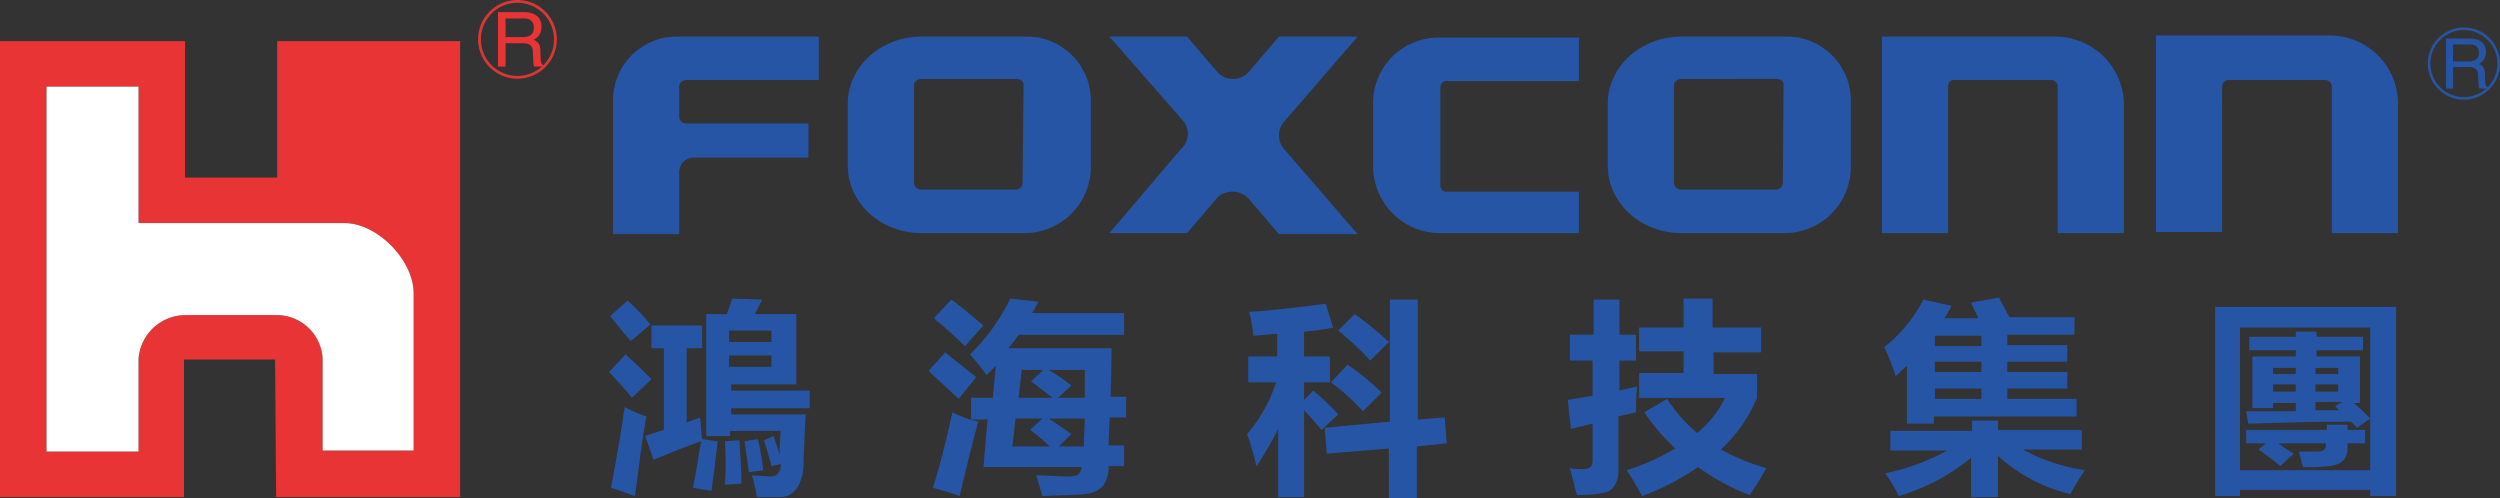 <svg id="Img-hhlogo" xmlns="http://www.w3.org/2000/svg" xmlns:xlink="http://www.w3.org/1999/xlink" width="265.997" height="53" viewBox="0 0 265.997 53">
  <rect x="0" y="0" width="265.997" height="53" fill="#333333" stroke="none"/>
  <defs>
    <clipPath id="clip-path">
      <rect id="Rectangle_8617" data-name="Rectangle 8617" width="265.997" height="53" fill="none"/>
    </clipPath>
  </defs>
  <g id="Group_15821" data-name="Group 15821" clip-path="url(#clip-path)">
    <path id="Path_17370" data-name="Path 17370" d="M82.3,46.4l.66,1.981a21.237,21.237,0,0,1,.11-2.531H77.68v.55H75.15V33.418h2.2c.22-.66.44-1.21.55-1.65l3.191.11-.77,1.54h4.4V40.9H77.79v.66h8.363v1.87H77.79v.66h7.923c-.11,2.42-.22,4.291-.22,5.611-.22,2.09-1.1,3.19-2.531,3.19H80.541a18.125,18.125,0,0,0-.55-2.31c.66,0,1.32.11,2.091.11.55,0,.99-.44.99-1.32l-.99.22c-.22-.99-.551-1.871-.771-2.751Zm-8.583,5.5,1.981.33q.33-2.31.66-5.281l-1.651-.22c-.11-.66-.11-1.43-.22-2.31-.55.22-.99.33-1.43.55V37.048h1.65v-2.42H69.318v2.42h1.32v8.691c-.66.22-1.43.44-1.98.66l.88,2.531c1.54-.66,3.191-1.321,5.061-1.981-.33,1.871-.55,3.521-.88,4.951m-7.262-8.581a18.053,18.053,0,0,0,2.311.99c-.551,3.19-.881,6.051-1.211,8.471-.99-.33-1.76-.66-2.531-.88.441-2.53.991-5.391,1.431-8.581m.11-5.611c1.32,1.21,2.2,2.091,2.751,2.641l-2.091,1.98c-.55-.77-1.43-1.65-2.421-2.75Zm.22-5.72a23.763,23.763,0,0,1,2.421,2.53l-2.091,1.76c-.44-.44-1.1-1.32-2.2-2.64ZM78.671,46.839l-1.541.11a32.4,32.4,0,0,1,0,4.621l1.761-.11c0-1.21-.11-2.86-.22-4.621m3.411-9.021H77.571v1.21h4.511Zm0-2.64H77.571v1.21h4.511ZM79.221,46.949c.11.88.33,1.981.44,3.3l1.54-.22c-.11-1.1-.33-2.2-.55-3.3Zm24.427-4.62h1.981l.33-3.411-.99.991a25.628,25.628,0,0,0-1.761-2.2,21.366,21.366,0,0,0,4.291-5.94l2.971.33a12,12,0,0,1-.66,1.21H119.6v2.31H108.38a12.462,12.462,0,0,1-1.1,1.43h11l-.11,5.171h1.65v2.2h-1.76l-.11,2.97h1.65v2.2h-1.65a3.238,3.238,0,0,1-.661,2.2,2.9,2.9,0,0,1-1.76.77c-.77.11-2.311.11-4.622.22-.22-.77-.44-1.54-.66-2.2,1.321,0,2.421.11,3.191.11a3.4,3.4,0,0,0,1.1-.11c.33-.11.44-.33.55-.88H104.639l.44-5.061h-1.761v-2.31Zm10.343-1.32-1.43,1.32h2.861v-2.97h-3.851a24.138,24.138,0,0,1,2.42,1.65m-4.291-.44,1.32-1.21h-2.31l-.33,2.97h3.631Zm-.11,5.17,1.32-1.21h-2.86l-.331,2.97h3.962a16.161,16.161,0,0,0-2.091-1.76m4.4.44-1.32,1.32h2.641l.11-2.97h-3.851c.55.33,1.32.88,2.42,1.65m-12.764-14.3-1.87,1.98q1.815,1.485,3.3,2.97l1.981-2.2c-1.211-.99-2.311-1.98-3.412-2.75m-.66,5.61-1.76,1.981c1.65,1.54,2.751,2.53,3.191,2.97l1.87-2.31-3.3-2.641m.771,6.381c-.661,2.97-1.321,5.721-2.091,8.031a28.5,28.5,0,0,1,2.861.88q.99-4.29,1.98-7.921a11.7,11.7,0,0,1-2.75-.99m39.612,1.65,6.932-.66V31.878h2.971V44.639l2.861-.22.22,2.75-3.191.33V53h-2.971V47.719l-6.6.55Zm-8.253.66a35.049,35.049,0,0,1,.99,3.411A33.931,33.931,0,0,0,136,45.629V52.89h2.751V43.649c.55.55,1.1,1.21,1.871,2.09l1.76-1.65a30.241,30.241,0,0,0-2.641-2.53l-.99.99v-1.87H141.5V37.928h-2.751v-2.64a23.034,23.034,0,0,0,3.081-.44l-.77-2.53c-2.531.33-5.172.66-8.143.88a15.028,15.028,0,0,1,.44,2.53l2.531-.22v2.42h-3.081v2.751h2.971a16.04,16.04,0,0,1-3.081,5.5m11.444-12.761-1.761,1.76a30.872,30.872,0,0,1,3.411,3.19l1.981-1.98a36.405,36.405,0,0,0-3.631-2.97m-.771,5.39-1.76,1.871a23.863,23.863,0,0,1,3.411,3.08l1.98-1.98a23.768,23.768,0,0,0-3.631-2.971m44.124-1.32h-5.172V39.8h4.622v2.53a15.621,15.621,0,0,1-3.852,5.5,24.6,24.6,0,0,0,4.842,1.981c-.66,1.21-1.32,2.2-1.761,2.86a24.049,24.049,0,0,1-5.5-2.97,27.406,27.406,0,0,1-5.942,3.08c-.44-.77-.99-1.76-1.651-2.75a25.083,25.083,0,0,0,5.172-2.311,22.52,22.52,0,0,1-3.3-3.85l2.421-1.43a16.779,16.779,0,0,0,3.191,3.63,10.673,10.673,0,0,0,2.971-3.74H174.4v-2.64h4.731V37.378H174.4v-2.53h4.731v-3.08h3.081v3.08h5.172v2.64Zm-20.466-1.87v2.75h2.42v3.741l-2.64.44.33,3.08,2.31-.55V48.93a1.052,1.052,0,0,1-.22.77,1.282,1.282,0,0,1-.77.22,6.766,6.766,0,0,1-1.43-.11c.33,1.21.55,2.2.77,2.86,1.98,0,3.3-.22,3.741-.66a2.978,2.978,0,0,0,.66-2.09V44.309l1.871-.44c0-.66,0-1.54.11-2.75l-1.871.44V38.368h1.761v-2.75h-1.761v-3.74h-2.751v3.74Zm45.664-3.96c.33.66.77,1.43,1.1,2.09h6.932v1.87h-7.152v1.1h6.382v1.76h-6.382v1.1h6.382v1.76h-6.382v1.1h7.372v1.87H205.759v.77H202.9V38.918c-.441.331-.771.771-1.211,1.1a19.945,19.945,0,0,0-1.21-3.081,15.628,15.628,0,0,0,4.181-5.06l2.971.66a8.2,8.2,0,0,1-.77,1.32h3.631c-.22-.55-.55-1.1-.77-1.65Zm-6.823,5.17h4.952v-1.1h-4.952Zm0,2.751h4.952v-1.1h-4.952Zm0,2.86h4.952v-1.1h-4.952Zm3.962,2.42v.99h-8.693v2.09h6.052a23.808,23.808,0,0,1-6.6,2.421,15.19,15.19,0,0,1,1.43,2.42,21.972,21.972,0,0,0,7.7-4.07v4.18h2.86v-4.4a17.066,17.066,0,0,0,7.7,4.07c.44-.77.88-1.54,1.54-2.53a20.211,20.211,0,0,1-6.6-2.2h6.272v-2.09h-8.913v-.99h-2.75Zm25.858,8.031V32.648h19.255V52.78h-2.75v-.66H238.329v.66h-2.64Zm16.505-18.042H238.33V50.03h13.864Zm-13.2,8.911.22,1.32c3.741-.11,7.372-.22,10.893-.22a3.387,3.387,0,0,1,.66.66l1.431-.99c-.551-.55-1.1-1.1-1.761-1.65h.66V37.928h-4.621v-.66h4.951v-1.43h-4.951v-.55h-2.2v.55H239.32v1.43h4.951v.66H239.65v5.5h2.2v-.55h2.421v.88Zm0,1.87v1.54h2.09l-.77.66c.77.551,1.54,1.1,2.311,1.761l1.43-1.321a14.333,14.333,0,0,1-1.65-1.1h5.061v.22c0,.44-.33.66-.88.66H244.6c.22.771.33,1.321.44,1.651a18.754,18.754,0,0,0,2.751-.11c1.321-.11,1.981-.77,1.981-1.871v-.55h1.87v-1.43h-1.87v-.55h-2.2v.55H238.99Zm9.9-1.98-.441-.44.771-.44h-2.861v.88Zm-.11-2.75h-2.421v.77h2.421Zm-6.933.77h2.421V40.9H241.85Zm6.933-2.53h-2.421v.66h2.421Zm-6.933.66h2.421v-.66H241.85Z" fill-rule="evenodd" fill="#2755a6"/>
    <path id="Path_17371" data-name="Path 17371" d="M146.1,11.044v6.6A7.114,7.114,0,0,0,153.14,24.8h14.855V20.4H153.91a.635.635,0,0,1-.66-.661V9.394c0-.44.22-.77.66-.77h14.085V4H153.14a6.952,6.952,0,0,0-7.042,7.041" fill="#2755a6"/>
    <path id="Path_17372" data-name="Path 17372" d="M144.448,3.894h-8.363l-3.3,3.85a2.257,2.257,0,0,1-3.191,0l-3.3-3.85H118.04l7.7,8.8a2.166,2.166,0,0,1-.11,3.19L118.04,24.8h8.252l3.3-3.85a2.372,2.372,0,0,1,3.191.11l3.3,3.85h8.363l-7.7-8.911a2.255,2.255,0,0,1,0-3.19Z" fill="#2755a6"/>
    <path id="Path_17373" data-name="Path 17373" d="M109.017,3.895h-11c-4.292,0-7.813,3.19-7.813,7.151v6.6c0,3.961,3.521,7.151,7.813,7.151H108.8a7.052,7.052,0,0,0,7.262-7.2V10.951a6.817,6.817,0,0,0-7.042-7.056m-.22,15.616a.738.738,0,0,1-.77.665H98.014a.737.737,0,0,1-.771-.66V9.174a.753.753,0,0,1,.771-.77h10.123c.44,0,.77.222.77.665Z" fill="#2755a6"/>
    <path id="Path_17374" data-name="Path 17374" d="M65.224,10.935V24.907h7.042V18.416a1.556,1.556,0,0,1,1.651-1.65h12.1V13.135H72.926a.736.736,0,0,1-.66-.77V9.285a.736.736,0,0,1,.66-.77H87.12V3.894H71.826a6.8,6.8,0,0,0-6.6,7.041" fill="#2755a6"/>
    <path id="Path_17375" data-name="Path 17375" d="M218.94,3.894H200.234V24.8h7.042V9.175a.634.634,0,0,1,.661-.66H218.28a.71.71,0,0,1,.66.66V24.8h7.042V10.935a7.318,7.318,0,0,0-7.042-7.041" fill="#2755a6"/>
    <path id="Path_17376" data-name="Path 17376" d="M248.1,3.784H229.393v20.9h7.042V9.175a.711.711,0,0,1,.661-.661h10.343a.711.711,0,0,1,.66.661V24.8h7.042V10.825A7.239,7.239,0,0,0,248.1,3.784" fill="#2755a6"/>
    <path id="Path_17377" data-name="Path 17377" d="M189.878,3.895h-11c-4.291,0-7.813,3.19-7.813,7.151v6.6c0,3.961,3.522,7.151,7.813,7.151h10.783a7.051,7.051,0,0,0,7.262-7.2V10.951a6.816,6.816,0,0,0-7.042-7.056M189,8.4c.44,0,.77.222.77.665l-.077,10.443a.737.737,0,0,1-.77.665H178.875a.736.736,0,0,1-.77-.661V9.174a.752.752,0,0,1,.77-.77Z" fill="#2755a6"/>
    <path id="Path_17378" data-name="Path 17378" d="M260.254,4.1h2.477a2.488,2.488,0,0,1,1.009.178,1.257,1.257,0,0,1,.754,1.257,1.4,1.4,0,0,1-.2.782,1.46,1.46,0,0,1-.566.489,1.12,1.12,0,0,1,.48.333,1.178,1.178,0,0,1,.18.67l.026.713a2.2,2.2,0,0,0,.052.453.446.446,0,0,0,.237.326v.119h-.9a.643.643,0,0,1-.059-.177,3.138,3.138,0,0,1-.037-.42l-.044-.887a.747.747,0,0,0-.386-.7,1.58,1.58,0,0,0-.645-.1h-1.633V9.424h-.738Zm2.4,2.438a1.386,1.386,0,0,0,.8-.2.828.828,0,0,0,.295-.732.785.785,0,0,0-.412-.774,1.328,1.328,0,0,0-.587-.109h-1.754V6.542Z" fill="#2755a6"/>
    <path id="Path_17379" data-name="Path 17379" d="M262.154,10.606A3.842,3.842,0,1,1,266,6.764a3.848,3.848,0,0,1-3.843,3.842m0-7.41a3.568,3.568,0,1,0,3.568,3.568A3.573,3.573,0,0,0,262.154,3.2" fill="#2755a6"/>
    <path id="Path_17380" data-name="Path 17380" d="M29.49,4.375V18.9h-9.8V4.375H0v48.51H19.58V38.255h9.69l.11,14.63H48.96V4.375ZM44.01,47.936H34.33v-9.79a4.9,4.9,0,0,0-4.73-4.62H19.69a5.026,5.026,0,0,0-4.95,4.62v9.9H4.95V9.215h9.79V23.736h21.9c3.52,0,7.37,3.959,7.37,7.479Z" fill="#e83434" fill-rule="evenodd"/>
    <path id="Path_17381" data-name="Path 17381" d="M44.01,31.215v16.72H34.33V38.146a4.9,4.9,0,0,0-4.73-4.621H19.69a5.027,5.027,0,0,0-4.95,4.621v9.9H4.95V9.215h9.79V23.736h21.9c3.52,0,7.37,3.959,7.37,7.479" fill="#fff" fill-rule="evenodd"/>
    <path id="Path_17382" data-name="Path 17382" d="M52.985,1.29h2.7a2.716,2.716,0,0,1,1.1.193,1.369,1.369,0,0,1,.82,1.37,1.5,1.5,0,0,1-.22.852,1.561,1.561,0,0,1-.615.533,1.229,1.229,0,0,1,.523.363,1.274,1.274,0,0,1,.195.73l.029.778a2.38,2.38,0,0,0,.056.493.487.487,0,0,0,.26.356v.13h-.986a.747.747,0,0,1-.066-.193,3.68,3.68,0,0,1-.041-.458l-.047-.968a.811.811,0,0,0-.421-.761,1.728,1.728,0,0,0-.7-.107H53.79V7.088h-.805ZM55.6,3.946a1.508,1.508,0,0,0,.87-.221.9.9,0,0,0,.321-.8.856.856,0,0,0-.448-.845,1.457,1.457,0,0,0-.64-.118H53.79V3.946Z" fill="#e83434"/>
    <path id="Path_17383" data-name="Path 17383" d="M55.056,8.375a4.188,4.188,0,1,1,4.189-4.187,4.194,4.194,0,0,1-4.189,4.187m0-8.076a3.889,3.889,0,1,0,3.89,3.889A3.894,3.894,0,0,0,55.056.3" fill="#da3734"/>
  </g>
</svg>
